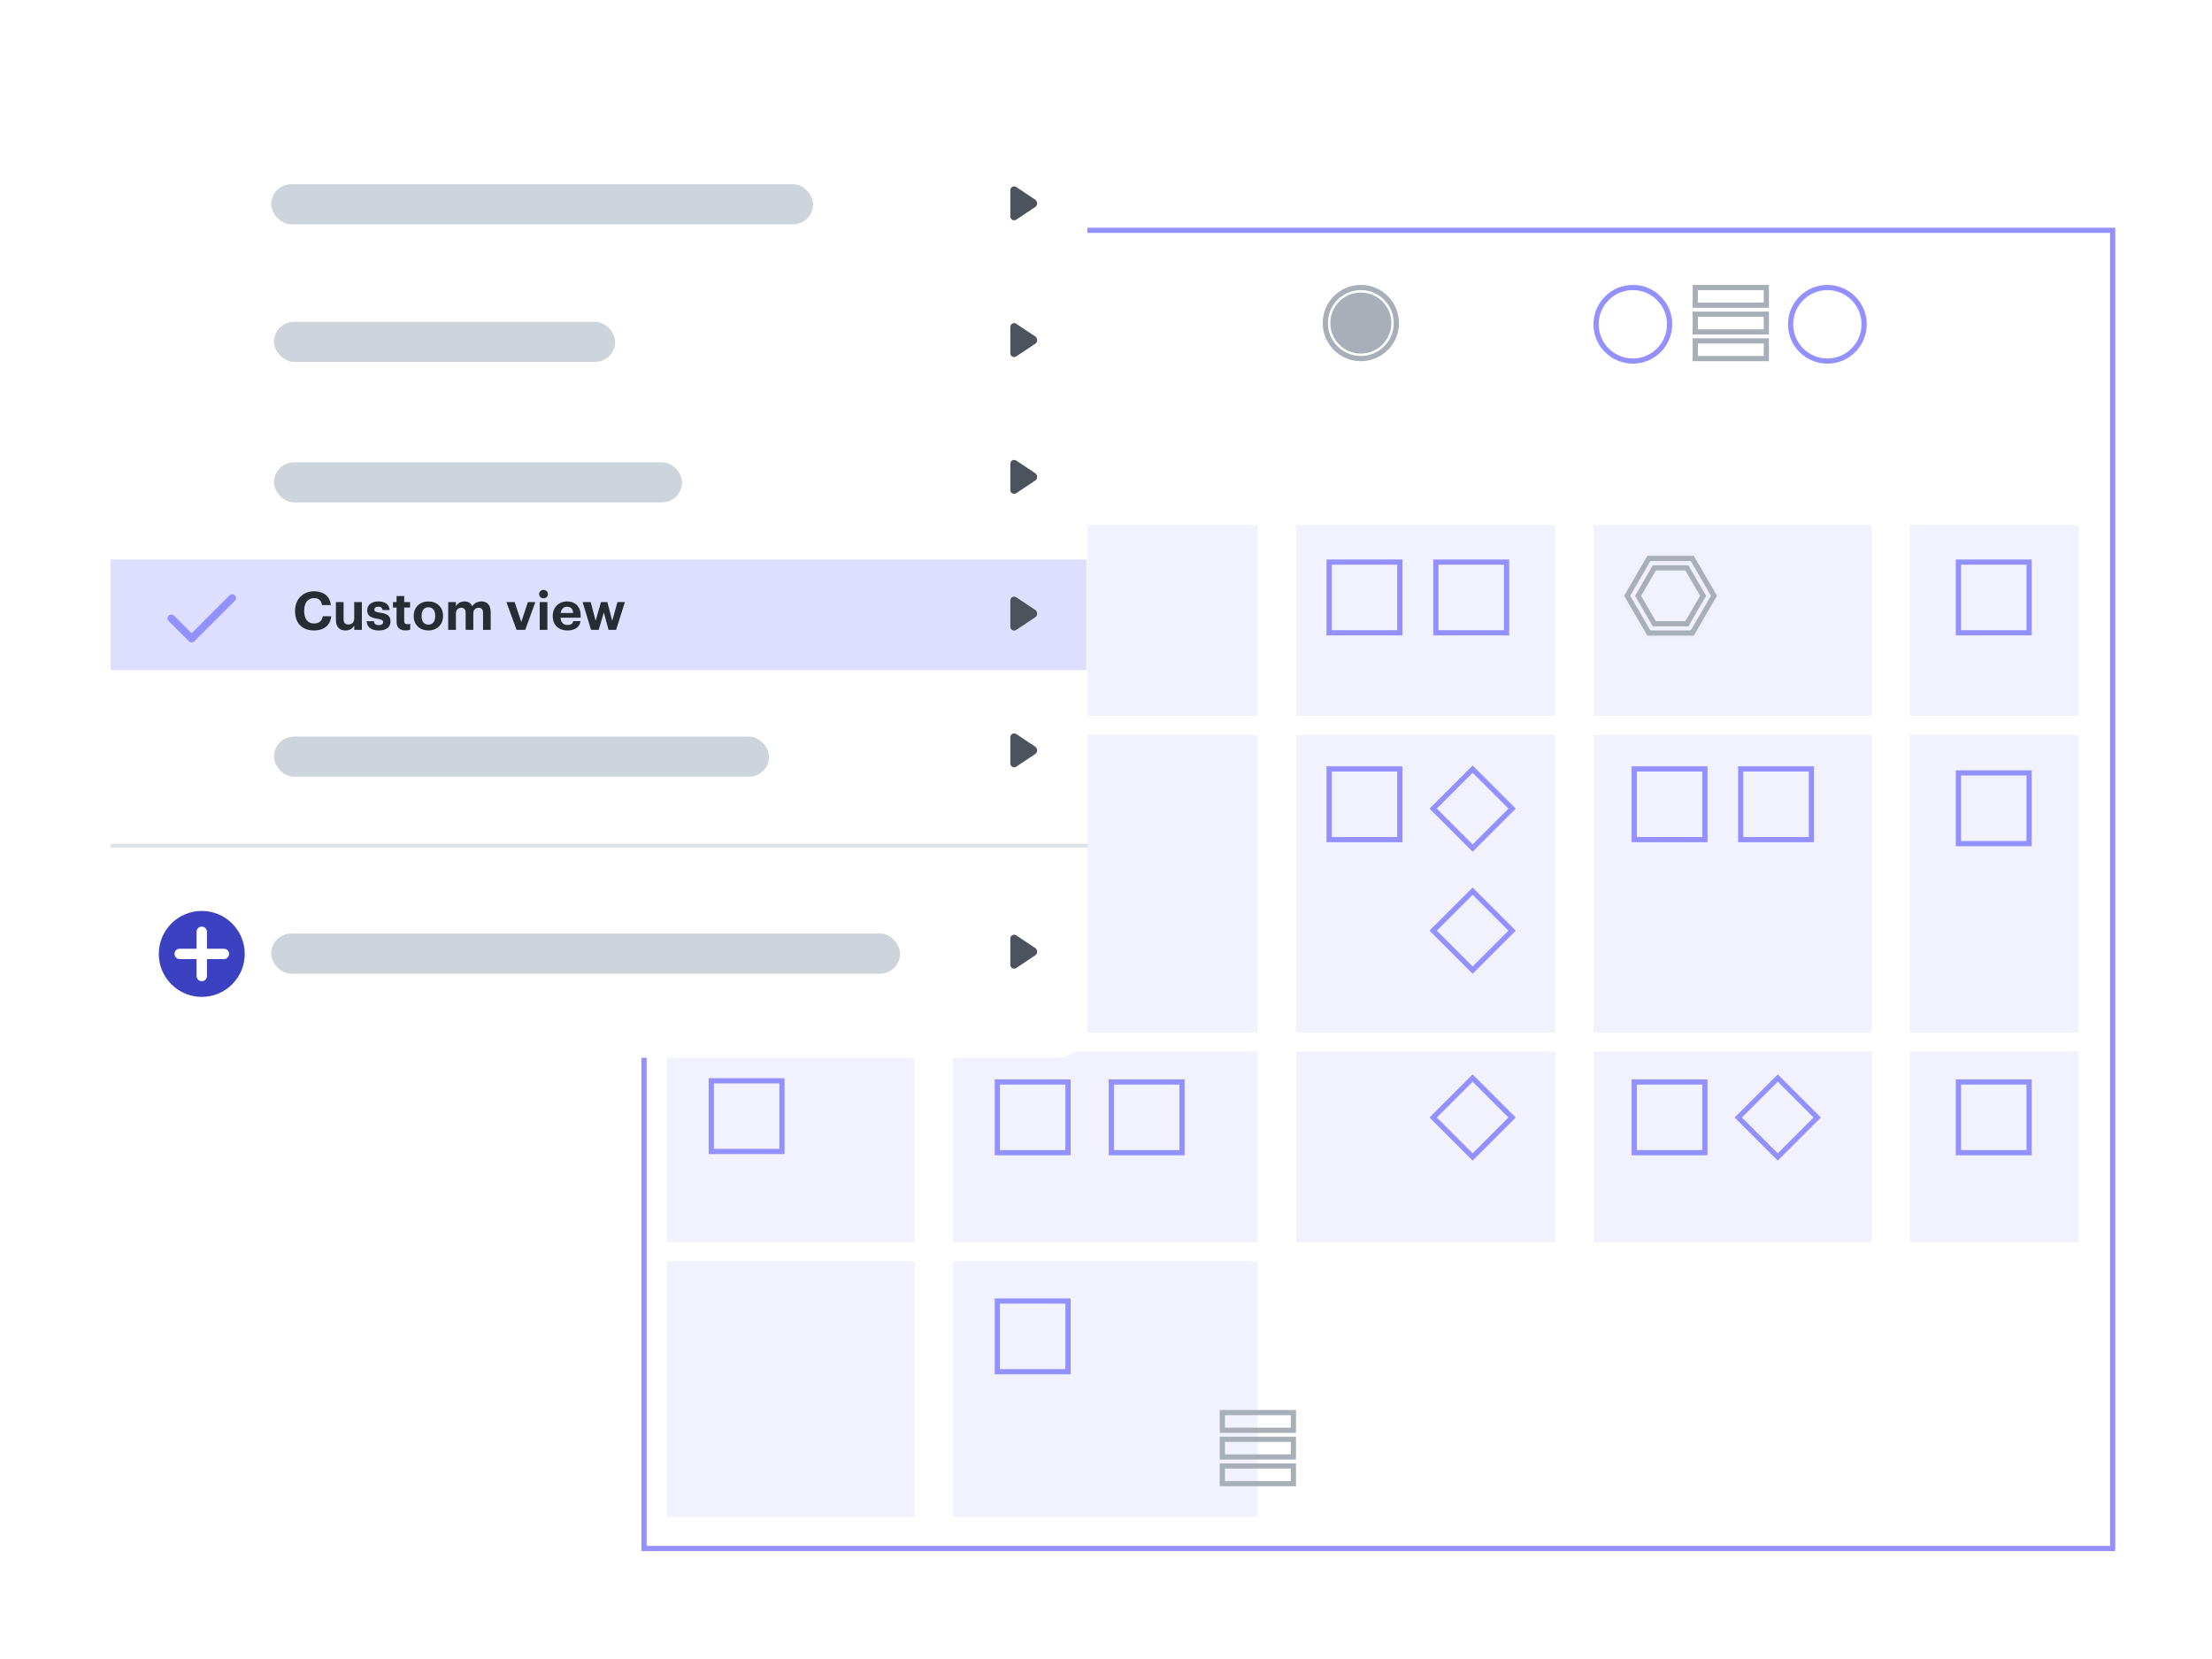 <svg width="340" height="255" viewBox="0 0 340 255" fill="none" xmlns="http://www.w3.org/2000/svg">
<rect width="340" height="255" fill="white"/>
<rect x="98.99" y="35.4" width="225.742" height="202.614" stroke="#9391FF" stroke-width="0.8"/>
<circle cx="157.774" cy="49.845" r="5.652" stroke="#9391FF" stroke-width="0.8"/>
<circle cx="250.981" cy="49.845" r="5.652" stroke="#9391FF" stroke-width="0.8"/>
<circle cx="280.88" cy="49.845" r="5.652" stroke="#9391FF" stroke-width="0.8"/>
<circle cx="157.774" cy="70.362" r="5.652" stroke="#9391FF" stroke-width="0.8"/>
<mask id="path-6-inside-1_2563_50994" fill="white">
<rect x="56.172" y="128.413" width="9.611" height="9.684" rx="0.235"/>
</mask>
<rect x="56.172" y="128.413" width="9.611" height="9.684" rx="0.235" stroke="#9391FF" stroke-width="1.6" mask="url(#path-6-inside-1_2563_50994)"/>
<mask id="path-7-inside-2_2563_50994" fill="white">
<rect x="58.315" y="126.344" width="9.611" height="9.684" rx="0.235"/>
</mask>
<rect x="58.315" y="126.344" width="9.611" height="9.684" rx="0.235" stroke="#9391FF" stroke-width="1.6" mask="url(#path-7-inside-2_2563_50994)"/>
<mask id="path-8-inside-3_2563_50994" fill="white">
<rect x="56.172" y="146.655" width="9.611" height="9.684" rx="0.235"/>
</mask>
<rect x="56.172" y="146.655" width="9.611" height="9.684" rx="0.235" stroke="#9391FF" stroke-width="1.6" mask="url(#path-8-inside-3_2563_50994)"/>
<mask id="path-9-inside-4_2563_50994" fill="white">
<rect x="58.315" y="144.586" width="9.611" height="9.684" rx="0.235"/>
</mask>
<rect x="58.315" y="144.586" width="9.611" height="9.684" rx="0.235" stroke="#9391FF" stroke-width="1.6" mask="url(#path-9-inside-4_2563_50994)"/>
<mask id="path-10-inside-5_2563_50994" fill="white">
<rect x="56.172" y="164.547" width="9.611" height="9.684" rx="0.235"/>
</mask>
<rect x="56.172" y="164.547" width="9.611" height="9.684" rx="0.235" stroke="#9391FF" stroke-width="1.6" mask="url(#path-10-inside-5_2563_50994)"/>
<mask id="path-11-inside-6_2563_50994" fill="white">
<rect x="58.315" y="162.478" width="9.611" height="9.684" rx="0.235"/>
</mask>
<rect x="58.315" y="162.478" width="9.611" height="9.684" rx="0.235" stroke="#9391FF" stroke-width="1.6" mask="url(#path-11-inside-6_2563_50994)"/>
<rect x="81.25" y="90.672" width="10.104" height="10.104" rx="0.268" fill="#A9AFB8"/>
<mask id="path-13-inside-7_2563_50994" fill="white">
<rect x="79.621" y="88.981" width="13.419" height="13.419" rx="0.356"/>
</mask>
<rect x="79.621" y="88.981" width="13.419" height="13.419" rx="0.356" stroke="#A9AFB8" stroke-width="1.6" mask="url(#path-13-inside-7_2563_50994)"/>
<rect x="57.215" y="90.672" width="10.104" height="10.104" rx="0.268" fill="#A9AFB8"/>
<mask id="path-15-inside-8_2563_50994" fill="white">
<rect x="55.586" y="88.981" width="13.419" height="13.419" rx="0.356"/>
</mask>
<rect x="55.586" y="88.981" width="13.419" height="13.419" rx="0.356" stroke="#A9AFB8" stroke-width="1.6" mask="url(#path-15-inside-8_2563_50994)"/>
<rect x="81.25" y="109.528" width="10.104" height="10.104" rx="0.268" fill="#A9AFB8"/>
<mask id="path-17-inside-9_2563_50994" fill="white">
<rect x="79.621" y="107.837" width="13.419" height="13.419" rx="0.356"/>
</mask>
<rect x="79.621" y="107.837" width="13.419" height="13.419" rx="0.356" stroke="#A9AFB8" stroke-width="1.6" mask="url(#path-17-inside-9_2563_50994)"/>
<rect x="81.25" y="72.692" width="10.104" height="10.104" rx="0.268" fill="#A9AFB8"/>
<mask id="path-19-inside-10_2563_50994" fill="white">
<rect x="79.621" y="71.001" width="13.419" height="13.419" rx="0.356"/>
</mask>
<rect x="79.621" y="71.001" width="13.419" height="13.419" rx="0.356" stroke="#A9AFB8" stroke-width="1.6" mask="url(#path-19-inside-10_2563_50994)"/>
<rect x="104.111" y="45.484" width="10.104" height="10.104" rx="0.268" fill="#A9AFB8"/>
<mask id="path-21-inside-11_2563_50994" fill="white">
<rect x="102.484" y="43.793" width="13.419" height="13.419" rx="0.356"/>
</mask>
<rect x="102.484" y="43.793" width="13.419" height="13.419" rx="0.356" stroke="#A9AFB8" stroke-width="1.6" mask="url(#path-21-inside-11_2563_50994)"/>
<rect x="122.285" y="45.484" width="10.104" height="10.104" rx="0.268" fill="#A9AFB8"/>
<mask id="path-23-inside-12_2563_50994" fill="white">
<rect x="120.656" y="43.793" width="13.419" height="13.419" rx="0.356"/>
</mask>
<rect x="120.656" y="43.793" width="13.419" height="13.419" rx="0.356" stroke="#A9AFB8" stroke-width="1.6" mask="url(#path-23-inside-12_2563_50994)"/>
<rect x="102.484" y="112.966" width="38.103" height="45.724" fill="#F2F2FF"/>
<rect x="102.484" y="193.862" width="38.103" height="39.276" fill="#F2F2FF"/>
<rect x="102.484" y="80.724" width="38.103" height="29.31" fill="#F2F2FF"/>
<rect x="102.484" y="161.621" width="38.103" height="29.31" fill="#F2F2FF"/>
<rect x="199.207" y="112.966" width="39.862" height="45.724" fill="#F2F2FF"/>
<rect x="199.207" y="80.724" width="39.862" height="29.31" fill="#F2F2FF"/>
<rect x="146.455" y="112.966" width="46.835" height="45.724" fill="#F2F2FF"/>
<rect x="146.449" y="193.862" width="46.835" height="39.276" fill="#F2F2FF"/>
<rect x="146.455" y="80.724" width="46.835" height="29.31" fill="#F2F2FF"/>
<rect x="244.93" y="112.966" width="42.793" height="45.724" fill="#F2F2FF"/>
<rect x="146.449" y="161.621" width="46.835" height="29.31" fill="#F2F2FF"/>
<rect x="244.93" y="161.621" width="42.793" height="29.31" fill="#F2F2FF"/>
<rect x="199.207" y="161.621" width="39.862" height="29.31" fill="#F2F2FF"/>
<rect x="244.93" y="80.724" width="42.793" height="29.31" fill="#F2F2FF"/>
<rect x="293.586" y="161.621" width="25.873" height="29.31" fill="#F2F2FF"/>
<rect x="293.586" y="80.724" width="25.873" height="29.31" fill="#F2F2FF"/>
<rect x="293.586" y="112.966" width="25.873" height="45.724" fill="#F2F2FF"/>
<rect x="220.288" y="171.77" width="8.579" height="8.579" transform="rotate(-45 220.288 171.77)" stroke="#9391FF" stroke-width="0.8"/>
<rect x="267.187" y="171.77" width="8.579" height="8.579" transform="rotate(-45 267.187 171.77)" stroke="#9391FF" stroke-width="0.8"/>
<rect x="220.288" y="124.287" width="8.579" height="8.579" transform="rotate(-45 220.288 124.287)" stroke="#9391FF" stroke-width="0.8"/>
<rect x="220.288" y="143.046" width="8.579" height="8.579" transform="rotate(-45 220.288 143.046)" stroke="#9391FF" stroke-width="0.8"/>
<rect x="251.193" y="166.308" width="10.865" height="10.865" stroke="#9391FF" stroke-width="0.8"/>
<rect x="109.33" y="166.124" width="10.865" height="10.865" stroke="#9391FF" stroke-width="0.8"/>
<rect x="153.296" y="199.976" width="10.865" height="10.865" stroke="#9391FF" stroke-width="0.8"/>
<rect x="251.193" y="118.19" width="10.865" height="10.865" stroke="#9391FF" stroke-width="0.8"/>
<rect x="204.296" y="118.19" width="10.865" height="10.865" stroke="#9391FF" stroke-width="0.8"/>
<rect x="267.56" y="118.19" width="10.865" height="10.865" stroke="#9391FF" stroke-width="0.8"/>
<rect x="153.296" y="166.308" width="10.865" height="10.865" stroke="#9391FF" stroke-width="0.8"/>
<rect x="301.021" y="86.4" width="10.865" height="10.865" stroke="#9391FF" stroke-width="0.8"/>
<rect x="301.021" y="166.308" width="10.865" height="10.865" stroke="#9391FF" stroke-width="0.8"/>
<rect x="204.296" y="86.4" width="10.865" height="10.865" stroke="#9391FF" stroke-width="0.8"/>
<rect x="153.296" y="86.4" width="10.865" height="10.865" stroke="#9391FF" stroke-width="0.8"/>
<rect x="109.33" y="86.4" width="10.865" height="10.865" stroke="#9391FF" stroke-width="0.8"/>
<mask id="path-57-inside-13_2563_50994" fill="white">
<rect x="203.896" y="165.908" width="11.404" height="11.491" rx="0.279"/>
</mask>
<rect x="203.896" y="165.908" width="11.404" height="11.491" rx="0.279" stroke="#9391FF" stroke-width="1.6" mask="url(#path-57-inside-13_2563_50994)"/>
<rect x="220.709" y="86.4" width="10.865" height="10.865" stroke="#9391FF" stroke-width="0.8"/>
<rect x="170.822" y="166.308" width="10.865" height="10.865" stroke="#9391FF" stroke-width="0.8"/>
<rect x="301.021" y="118.804" width="10.865" height="10.865" stroke="#9391FF" stroke-width="0.8"/>
<rect x="103.07" y="64.31" width="3.574" height="3.586" fill="#A9AFB8"/>
<rect x="103.07" y="68.94" width="3.574" height="3.586" fill="#A9AFB8"/>
<rect x="103.07" y="73.617" width="3.574" height="3.586" fill="#A9AFB8"/>
<rect x="107.729" y="64.31" width="3.574" height="3.586" fill="#A9AFB8"/>
<rect x="107.729" y="68.94" width="3.574" height="3.586" fill="#A9AFB8"/>
<rect x="107.729" y="73.617" width="3.574" height="3.586" fill="#A9AFB8"/>
<rect x="112.389" y="64.31" width="3.574" height="3.586" fill="#A9AFB8"/>
<rect x="112.389" y="68.94" width="3.574" height="3.586" fill="#A9AFB8"/>
<rect x="112.389" y="73.617" width="3.574" height="3.586" fill="#A9AFB8"/>
<path d="M64.659 109.274H59.662L57.166 113.567L59.662 117.861H64.659L67.155 113.567L64.659 109.274Z" stroke="#A9AFB8" stroke-width="0.8"/>
<mask id="path-71-inside-14_2563_50994" fill="white">
<path d="M64.738 118.246C64.826 118.246 64.907 118.199 64.951 118.123L67.528 113.691C67.572 113.615 67.572 113.52 67.528 113.443L64.951 109.011C64.907 108.935 64.826 108.888 64.738 108.888H59.583C59.495 108.888 59.414 108.935 59.37 109.011L56.794 113.443C56.749 113.52 56.749 113.615 56.794 113.691L59.37 118.123C59.414 118.199 59.495 118.246 59.583 118.246H64.738ZM64.969 118.153C64.925 118.229 64.844 118.276 64.756 118.276H59.565C59.477 118.276 59.396 118.229 59.352 118.153L56.758 113.691C56.713 113.615 56.713 113.52 56.758 113.443L59.352 108.982C59.396 108.906 59.477 108.859 59.565 108.859H64.756C64.844 108.859 64.925 108.906 64.969 108.982L67.563 113.443C67.608 113.52 67.608 113.615 67.563 113.691L64.969 118.153Z"/>
</mask>
<path d="M67.563 113.691L66.872 113.289L67.563 113.691ZM64.969 108.982L65.661 108.58L64.969 108.982ZM59.352 108.982L60.043 109.384L59.352 108.982ZM56.758 113.691L57.449 113.289L56.758 113.691ZM56.758 113.443L57.449 113.845L56.758 113.443ZM59.37 118.123L60.061 117.721L59.37 118.123ZM59.37 109.011L58.678 108.609L59.37 109.011ZM64.951 109.011L65.643 108.609L64.951 109.011ZM67.528 113.443L66.836 113.845L67.528 113.443ZM64.951 118.123L65.643 118.525L64.951 118.123ZM64.26 117.721L66.836 113.289L68.219 114.093L65.643 118.525L64.26 117.721ZM66.836 113.845L64.26 109.413L65.643 108.609L68.219 113.041L66.836 113.845ZM64.738 109.688H59.583V108.088H64.738V109.688ZM60.061 109.413L57.485 113.845L56.102 113.041L58.678 108.609L60.061 109.413ZM57.485 113.289L60.061 117.721L58.678 118.525L56.102 114.093L57.485 113.289ZM59.583 117.446H64.738V119.046H59.583V117.446ZM64.756 119.076H59.565V117.476H64.756V119.076ZM58.66 118.555L56.066 114.094L57.449 113.289L60.043 117.751L58.66 118.555ZM56.066 113.041L58.66 108.58L60.043 109.384L57.449 113.845L56.066 113.041ZM59.565 108.059H64.756V109.659H59.565V108.059ZM65.661 108.58L68.255 113.041L66.872 113.845L64.278 109.384L65.661 108.58ZM68.255 114.094L65.661 118.555L64.278 117.751L66.872 113.289L68.255 114.094ZM68.255 113.041C68.444 113.366 68.444 113.768 68.255 114.094L66.872 113.289C66.772 113.461 66.772 113.673 66.872 113.845L68.255 113.041ZM64.756 108.059C65.129 108.059 65.474 108.257 65.661 108.58L64.278 109.384C64.377 109.554 64.559 109.659 64.756 109.659V108.059ZM58.66 108.58C58.847 108.257 59.192 108.059 59.565 108.059V109.659C59.762 109.659 59.944 109.554 60.043 109.384L58.66 108.58ZM56.066 114.094C55.877 113.768 55.877 113.366 56.066 113.041L57.449 113.845C57.549 113.673 57.549 113.461 57.449 113.289L56.066 114.094ZM59.565 119.076C59.192 119.076 58.847 118.877 58.66 118.555L60.043 117.751C59.944 117.581 59.762 117.476 59.565 117.476V119.076ZM64.756 117.476C64.559 117.476 64.377 117.581 64.278 117.751L65.661 118.555C65.474 118.877 65.129 119.076 64.756 119.076V117.476ZM60.061 117.721C59.962 117.551 59.78 117.446 59.583 117.446V119.046C59.21 119.046 58.865 118.848 58.678 118.525L60.061 117.721ZM57.485 113.845C57.585 113.673 57.585 113.461 57.485 113.289L56.102 114.093C55.913 113.768 55.913 113.366 56.102 113.041L57.485 113.845ZM59.583 109.688C59.78 109.688 59.962 109.584 60.061 109.413L58.678 108.609C58.865 108.287 59.21 108.088 59.583 108.088V109.688ZM64.26 109.413C64.359 109.584 64.541 109.688 64.738 109.688V108.088C65.111 108.088 65.456 108.287 65.643 108.609L64.26 109.413ZM66.836 113.289C66.736 113.461 66.736 113.673 66.836 113.845L68.219 113.041C68.408 113.366 68.408 113.768 68.219 114.093L66.836 113.289ZM65.643 118.525C65.456 118.848 65.111 119.046 64.738 119.046V117.446C64.541 117.446 64.359 117.551 64.26 117.721L65.643 118.525Z" fill="#A9AFB8" mask="url(#path-71-inside-14_2563_50994)"/>
<path d="M65.494 107.819H58.821L55.486 113.555L58.821 119.29H65.494L68.828 113.555L65.494 107.819Z" stroke="#A9AFB8" stroke-width="0.8"/>
<mask id="path-74-inside-15_2563_50994" fill="white">
<path d="M65.527 119.671C65.642 119.671 65.748 119.61 65.806 119.511L69.173 113.717C69.232 113.617 69.232 113.493 69.173 113.393L65.806 107.599C65.748 107.5 65.642 107.439 65.527 107.439H58.788C58.673 107.439 58.566 107.5 58.509 107.599L55.141 113.393C55.083 113.493 55.083 113.617 55.141 113.717L58.509 119.511C58.566 119.61 58.673 119.671 58.788 119.671H65.527ZM65.829 119.55C65.771 119.649 65.665 119.71 65.55 119.71H58.764C58.649 119.71 58.543 119.649 58.485 119.55L55.094 113.717C55.036 113.617 55.036 113.493 55.094 113.393L58.485 107.56C58.543 107.461 58.649 107.4 58.764 107.4H65.55C65.665 107.4 65.771 107.461 65.829 107.56L69.22 113.393C69.278 113.493 69.278 113.617 69.22 113.717L65.829 119.55Z"/>
</mask>
<path d="M69.22 113.393L68.528 113.795L69.22 113.393ZM69.22 113.717L68.528 113.315L69.22 113.717ZM65.829 107.56L65.138 107.963L65.829 107.56ZM58.485 107.56L57.794 107.158L58.485 107.56ZM55.094 113.717L54.403 114.119L55.094 113.717ZM55.094 113.393L54.403 112.991L55.094 113.393ZM58.485 119.55L57.794 119.952L58.485 119.55ZM65.829 119.55L65.138 119.148L65.829 119.55ZM58.509 119.511L57.817 119.913L58.509 119.511ZM58.509 107.599L59.2 108.001L58.509 107.599ZM65.806 107.599L65.114 108.001L65.806 107.599ZM69.173 113.717L68.482 113.315L69.173 113.717ZM69.173 113.393L68.482 113.795L69.173 113.393ZM65.806 119.511L65.114 119.109L65.806 119.511ZM65.114 119.109L68.482 113.315L69.865 114.119L66.497 119.913L65.114 119.109ZM68.482 113.795L65.114 108.001L66.497 107.197L69.865 112.991L68.482 113.795ZM65.527 108.239H58.788V106.639H65.527V108.239ZM59.2 108.001L55.833 113.795L54.449 112.991L57.817 107.197L59.2 108.001ZM55.833 113.315L59.2 119.109L57.817 119.913L54.449 114.119L55.833 113.315ZM58.788 118.871H65.527V120.471H58.788V118.871ZM65.55 120.51H58.764V118.91H65.55V120.51ZM57.794 119.952L54.403 114.119L55.786 113.315L59.177 119.148L57.794 119.952ZM54.403 112.991L57.794 107.158L59.177 107.963L55.786 113.795L54.403 112.991ZM58.764 106.6H65.55V108.2H58.764V106.6ZM66.521 107.158L69.912 112.991L68.528 113.795L65.138 107.963L66.521 107.158ZM69.912 114.119L66.521 119.952L65.138 119.148L68.528 113.315L69.912 114.119ZM69.912 112.991C70.115 113.34 70.115 113.77 69.912 114.119L68.528 113.315C68.442 113.463 68.442 113.647 68.528 113.795L69.912 112.991ZM65.55 106.6C65.95 106.6 66.32 106.813 66.521 107.158L65.138 107.963C65.223 108.109 65.38 108.2 65.55 108.2V106.6ZM57.794 107.158C57.995 106.813 58.364 106.6 58.764 106.6V108.2C58.934 108.2 59.091 108.109 59.177 107.963L57.794 107.158ZM54.403 114.119C54.2 113.77 54.2 113.34 54.403 112.991L55.786 113.795C55.872 113.647 55.872 113.463 55.786 113.315L54.403 114.119ZM58.764 120.51C58.364 120.51 57.995 120.297 57.794 119.952L59.177 119.148C59.091 119.001 58.934 118.91 58.764 118.91V120.51ZM65.55 118.91C65.38 118.91 65.223 119.001 65.138 119.148L66.521 119.952C66.32 120.297 65.95 120.51 65.55 120.51V118.91ZM59.2 119.109C59.115 118.962 58.958 118.871 58.788 118.871V120.471C58.388 120.471 58.018 120.259 57.817 119.913L59.2 119.109ZM55.833 113.795C55.919 113.647 55.919 113.463 55.833 113.315L54.449 114.119C54.247 113.77 54.247 113.34 54.449 112.991L55.833 113.795ZM58.788 108.239C58.958 108.239 59.115 108.148 59.2 108.001L57.817 107.197C58.018 106.851 58.388 106.639 58.788 106.639V108.239ZM65.114 108.001C65.2 108.148 65.357 108.239 65.527 108.239V106.639C65.927 106.639 66.296 106.851 66.497 107.197L65.114 108.001ZM68.482 113.315C68.395 113.463 68.395 113.647 68.482 113.795L69.865 112.991C70.068 113.34 70.068 113.77 69.865 114.119L68.482 113.315ZM66.497 119.913C66.296 120.259 65.927 120.471 65.527 120.471V118.871C65.357 118.871 65.2 118.962 65.114 119.109L66.497 119.913Z" fill="#A9AFB8" mask="url(#path-74-inside-15_2563_50994)"/>
<path d="M259.282 87.287H254.285L251.789 91.581L254.285 95.875H259.282L261.778 91.581L259.282 87.287Z" stroke="#A9AFB8" stroke-width="0.8"/>
<mask id="path-77-inside-16_2563_50994" fill="white">
<path d="M259.359 96.26C259.447 96.26 259.528 96.213 259.573 96.137L262.149 91.705C262.193 91.628 262.193 91.534 262.149 91.457L259.573 87.025C259.528 86.949 259.447 86.902 259.359 86.902H254.204C254.116 86.902 254.035 86.949 253.991 87.025L251.415 91.457C251.37 91.534 251.37 91.628 251.415 91.705L253.991 96.137C254.035 96.213 254.116 96.26 254.204 96.26H259.359ZM259.591 96.167C259.546 96.243 259.465 96.29 259.377 96.29H254.186C254.098 96.29 254.017 96.243 253.973 96.167L251.379 91.705C251.334 91.629 251.334 91.534 251.379 91.457L253.973 86.995C254.017 86.919 254.098 86.873 254.186 86.873H259.377C259.465 86.873 259.546 86.919 259.591 86.995L262.184 91.457C262.229 91.534 262.229 91.629 262.184 91.705L259.591 96.167Z"/>
</mask>
<path d="M262.184 91.705L261.493 91.303L262.184 91.705ZM259.591 86.995L260.282 86.593L259.591 86.995ZM253.973 86.995L254.664 87.397L253.973 86.995ZM251.379 91.705L252.07 91.303L251.379 91.705ZM251.379 91.457L252.07 91.859L251.379 91.457ZM253.991 96.137L254.682 95.735L253.991 96.137ZM253.991 87.025L253.299 86.623L253.991 87.025ZM259.573 87.025L260.264 86.623L259.573 87.025ZM262.149 91.457L261.457 91.859L262.149 91.457ZM259.573 96.137L260.264 96.539L259.573 96.137ZM258.881 95.735L261.457 91.303L262.84 92.107L260.264 96.539L258.881 95.735ZM261.457 91.859L258.881 87.427L260.264 86.623L262.84 91.055L261.457 91.859ZM259.359 87.702H254.204V86.102H259.359V87.702ZM254.682 87.427L252.106 91.859L250.723 91.055L253.299 86.623L254.682 87.427ZM252.106 91.303L254.682 95.735L253.299 96.539L250.723 92.107L252.106 91.303ZM254.204 95.46H259.359V97.06H254.204V95.46ZM259.377 97.09H254.186V95.49H259.377V97.09ZM253.281 96.569L250.687 92.107L252.07 91.303L254.664 95.765L253.281 96.569ZM250.687 91.055L253.281 86.593L254.664 87.397L252.07 91.859L250.687 91.055ZM254.186 86.073H259.377V87.673H254.186V86.073ZM260.282 86.593L262.876 91.055L261.493 91.859L258.899 87.397L260.282 86.593ZM262.876 92.107L260.282 96.569L258.899 95.765L261.493 91.303L262.876 92.107ZM262.876 91.055C263.065 91.38 263.065 91.782 262.876 92.107L261.493 91.303C261.393 91.475 261.393 91.687 261.493 91.859L262.876 91.055ZM259.377 86.073C259.75 86.073 260.095 86.271 260.282 86.593L258.899 87.397C258.998 87.568 259.18 87.673 259.377 87.673V86.073ZM253.281 86.593C253.469 86.271 253.813 86.073 254.186 86.073V87.673C254.383 87.673 254.565 87.568 254.664 87.397L253.281 86.593ZM250.687 92.107C250.498 91.782 250.498 91.38 250.687 91.055L252.07 91.859C252.17 91.687 252.17 91.475 252.07 91.303L250.687 92.107ZM254.186 97.09C253.813 97.09 253.469 96.891 253.281 96.569L254.664 95.765C254.565 95.594 254.383 95.49 254.186 95.49V97.09ZM259.377 95.49C259.18 95.49 258.998 95.594 258.899 95.765L260.282 96.569C260.095 96.891 259.75 97.09 259.377 97.09V95.49ZM254.682 95.735C254.583 95.565 254.401 95.46 254.204 95.46V97.06C253.831 97.06 253.486 96.862 253.299 96.539L254.682 95.735ZM252.106 91.859C252.206 91.687 252.206 91.475 252.106 91.303L250.723 92.107C250.534 91.782 250.534 91.38 250.723 91.055L252.106 91.859ZM254.204 87.702C254.401 87.702 254.583 87.597 254.682 87.427L253.299 86.623C253.486 86.301 253.831 86.102 254.204 86.102V87.702ZM258.881 87.427C258.98 87.597 259.162 87.702 259.359 87.702V86.102C259.732 86.102 260.077 86.301 260.264 86.623L258.881 87.427ZM261.457 91.303C261.357 91.475 261.357 91.687 261.457 91.859L262.84 91.055C263.029 91.38 263.029 91.782 262.84 92.107L261.457 91.303ZM260.264 96.539C260.077 96.862 259.732 97.06 259.359 97.06V95.46C259.162 95.46 258.98 95.565 258.881 95.735L260.264 96.539Z" fill="#A9AFB8" mask="url(#path-77-inside-16_2563_50994)"/>
<path d="M260.115 85.833H253.442L250.107 91.569L253.442 97.304H260.115L263.449 91.569L260.115 85.833Z" stroke="#A9AFB8" stroke-width="0.8"/>
<mask id="path-80-inside-17_2563_50994" fill="white">
<path d="M260.148 97.685C260.263 97.685 260.369 97.624 260.427 97.525L263.794 91.731C263.853 91.631 263.853 91.507 263.794 91.407L260.427 85.613C260.369 85.514 260.263 85.453 260.148 85.453H253.409C253.294 85.453 253.188 85.514 253.13 85.613L249.762 91.407C249.704 91.507 249.704 91.631 249.762 91.731L253.13 97.525C253.188 97.624 253.294 97.685 253.409 97.685H260.148ZM260.45 97.564C260.392 97.663 260.286 97.724 260.171 97.724H253.385C253.27 97.724 253.164 97.663 253.106 97.564L249.715 91.731C249.657 91.631 249.657 91.507 249.715 91.407L253.106 85.574C253.164 85.475 253.27 85.414 253.385 85.414H260.171C260.286 85.414 260.392 85.475 260.45 85.574L263.841 91.407C263.899 91.507 263.899 91.631 263.841 91.731L260.45 97.564Z"/>
</mask>
<path d="M263.841 91.407L263.149 91.809L263.841 91.407ZM263.841 91.731L263.149 91.329L263.841 91.731ZM260.45 85.574L259.759 85.977L260.45 85.574ZM253.106 85.574L252.415 85.172L253.106 85.574ZM249.715 91.731L249.024 92.133L249.715 91.731ZM249.715 91.407L249.024 91.005L249.715 91.407ZM253.106 97.564L252.415 97.966L253.106 97.564ZM260.45 97.564L259.759 97.161L260.45 97.564ZM253.13 97.525L252.438 97.927L253.13 97.525ZM253.13 85.613L253.821 86.015L253.13 85.613ZM260.427 85.613L259.735 86.015L260.427 85.613ZM263.794 91.731L263.103 91.329L263.794 91.731ZM263.794 91.407L263.103 91.809L263.794 91.407ZM260.427 97.525L259.735 97.123L260.427 97.525ZM259.735 97.123L263.103 91.329L264.486 92.133L261.118 97.927L259.735 97.123ZM263.103 91.809L259.735 86.015L261.118 85.211L264.486 91.005L263.103 91.809ZM260.148 86.252H253.409V84.653H260.148V86.252ZM253.821 86.015L250.454 91.809L249.071 91.005L252.438 85.211L253.821 86.015ZM250.454 91.329L253.821 97.123L252.438 97.927L249.071 92.133L250.454 91.329ZM253.409 96.885H260.148V98.485H253.409V96.885ZM260.171 98.524H253.385V96.924H260.171V98.524ZM252.415 97.966L249.024 92.133L250.407 91.329L253.798 97.161L252.415 97.966ZM249.024 91.005L252.415 85.172L253.798 85.977L250.407 91.809L249.024 91.005ZM253.385 84.614H260.171V86.214H253.385V84.614ZM261.142 85.172L264.533 91.005L263.149 91.809L259.759 85.977L261.142 85.172ZM264.533 92.133L261.142 97.966L259.759 97.161L263.149 91.329L264.533 92.133ZM264.533 91.005C264.736 91.353 264.736 91.784 264.533 92.133L263.149 91.329C263.063 91.477 263.063 91.66 263.149 91.809L264.533 91.005ZM260.171 84.614C260.571 84.614 260.941 84.826 261.142 85.172L259.759 85.977C259.844 86.123 260.001 86.214 260.171 86.214V84.614ZM252.415 85.172C252.616 84.826 252.985 84.614 253.385 84.614V86.214C253.555 86.214 253.713 86.123 253.798 85.977L252.415 85.172ZM249.024 92.133C248.821 91.784 248.821 91.353 249.024 91.005L250.407 91.809C250.493 91.66 250.493 91.477 250.407 91.329L249.024 92.133ZM253.385 98.524C252.985 98.524 252.616 98.311 252.415 97.966L253.798 97.161C253.713 97.014 253.555 96.924 253.385 96.924V98.524ZM260.171 96.924C260.001 96.924 259.844 97.014 259.759 97.161L261.142 97.966C260.941 98.311 260.571 98.524 260.171 98.524V96.924ZM253.821 97.123C253.736 96.976 253.579 96.885 253.409 96.885V98.485C253.009 98.485 252.639 98.273 252.438 97.927L253.821 97.123ZM250.454 91.809C250.54 91.66 250.54 91.477 250.454 91.329L249.071 92.133C248.868 91.784 248.868 91.353 249.071 91.005L250.454 91.809ZM253.409 86.252C253.579 86.252 253.736 86.162 253.821 86.015L252.438 85.211C252.639 84.865 253.009 84.653 253.409 84.653V86.252ZM259.735 86.015C259.821 86.162 259.978 86.252 260.148 86.252V84.653C260.548 84.653 260.917 84.865 261.118 85.211L259.735 86.015ZM263.103 91.329C263.017 91.477 263.017 91.66 263.103 91.809L264.486 91.005C264.689 91.353 264.689 91.784 264.486 92.133L263.103 91.329ZM261.118 97.927C260.917 98.273 260.548 98.485 260.148 98.485V96.885C259.978 96.885 259.821 96.976 259.735 97.123L261.118 97.927Z" fill="#A9AFB8" mask="url(#path-80-inside-17_2563_50994)"/>
<path d="M88.692 36.874H83.695L81.199 41.167L83.695 45.461H88.692L91.188 41.167L88.692 36.874Z" stroke="#A9AFB8" stroke-width="0.8"/>
<mask id="path-83-inside-18_2563_50994" fill="white">
<path d="M88.771 45.846C88.859 45.846 88.941 45.8 88.985 45.724L91.561 41.292C91.605 41.215 91.605 41.12 91.561 41.043L88.985 36.611C88.941 36.535 88.859 36.489 88.771 36.489H83.616C83.528 36.489 83.447 36.535 83.403 36.611L80.827 41.043C80.782 41.12 80.782 41.215 80.827 41.292L83.403 45.724C83.447 45.8 83.528 45.846 83.616 45.846H88.771ZM89.003 45.753C88.958 45.829 88.877 45.876 88.789 45.876H83.598C83.51 45.876 83.429 45.829 83.385 45.753L80.791 41.292C80.746 41.215 80.746 41.12 80.791 41.043L83.385 36.582C83.429 36.506 83.51 36.459 83.598 36.459H88.789C88.877 36.459 88.958 36.506 89.003 36.582L91.597 41.043C91.641 41.12 91.641 41.215 91.597 41.292L89.003 45.753Z"/>
</mask>
<path d="M91.597 41.292L90.905 40.889L91.597 41.292ZM89.003 36.582L89.694 36.18L89.003 36.582ZM83.385 36.582L84.076 36.984L83.385 36.582ZM80.791 41.292L81.483 40.889L80.791 41.292ZM80.791 41.043L81.483 41.446L80.791 41.043ZM83.403 45.724L84.094 45.322L83.403 45.724ZM83.403 36.611L82.711 36.209L83.403 36.611ZM88.985 36.611L89.676 36.209L88.985 36.611ZM91.561 41.043L90.869 41.445L91.561 41.043ZM88.985 45.724L89.676 46.126L88.985 45.724ZM88.293 45.322L90.869 40.89L92.252 41.694L89.676 46.126L88.293 45.322ZM90.869 41.445L88.293 37.014L89.676 36.209L92.252 40.641L90.869 41.445ZM88.771 37.289H83.616V35.689H88.771V37.289ZM84.094 37.014L81.518 41.445L80.135 40.641L82.711 36.209L84.094 37.014ZM81.518 40.89L84.094 45.322L82.711 46.126L80.135 41.694L81.518 40.89ZM83.616 45.046H88.771V46.646H83.616V45.046ZM88.789 46.676H83.598V45.076H88.789V46.676ZM82.693 46.155L80.099 41.694L81.483 40.889L84.076 45.351L82.693 46.155ZM80.099 40.641L82.693 36.18L84.076 36.984L81.483 41.446L80.099 40.641ZM83.598 35.659H88.789V37.259H83.598V35.659ZM89.694 36.18L92.288 40.641L90.905 41.446L88.311 36.984L89.694 36.18ZM92.288 41.694L89.694 46.155L88.311 45.351L90.905 40.889L92.288 41.694ZM92.288 40.641C92.477 40.967 92.477 41.368 92.288 41.694L90.905 40.889C90.805 41.061 90.805 41.274 90.905 41.446L92.288 40.641ZM88.789 35.659C89.162 35.659 89.507 35.857 89.694 36.18L88.311 36.984C88.41 37.154 88.592 37.259 88.789 37.259V35.659ZM82.693 36.18C82.881 35.857 83.225 35.659 83.598 35.659V37.259C83.795 37.259 83.977 37.154 84.076 36.984L82.693 36.18ZM80.099 41.694C79.91 41.368 79.91 40.967 80.099 40.641L81.483 41.446C81.582 41.274 81.582 41.061 81.483 40.889L80.099 41.694ZM83.598 46.676C83.225 46.676 82.881 46.478 82.693 46.155L84.076 45.351C83.977 45.181 83.795 45.076 83.598 45.076V46.676ZM88.789 45.076C88.592 45.076 88.41 45.181 88.311 45.351L89.694 46.155C89.507 46.478 89.162 46.676 88.789 46.676V45.076ZM84.094 45.322C83.995 45.151 83.813 45.046 83.616 45.046V46.646C83.243 46.646 82.898 46.448 82.711 46.126L84.094 45.322ZM81.518 41.445C81.618 41.274 81.618 41.061 81.518 40.89L80.135 41.694C79.946 41.368 79.946 40.967 80.135 40.641L81.518 41.445ZM83.616 37.289C83.813 37.289 83.995 37.184 84.094 37.014L82.711 36.209C82.898 35.887 83.243 35.689 83.616 35.689V37.289ZM88.293 37.014C88.392 37.184 88.574 37.289 88.771 37.289V35.689C89.144 35.689 89.489 35.887 89.676 36.209L88.293 37.014ZM90.869 40.89C90.769 41.061 90.769 41.274 90.869 41.445L92.252 40.641C92.442 40.967 92.442 41.368 92.252 41.694L90.869 40.89ZM89.676 46.126C89.489 46.448 89.144 46.646 88.771 46.646V45.046C88.574 45.046 88.392 45.151 88.293 45.322L89.676 46.126Z" fill="#A9AFB8" mask="url(#path-83-inside-18_2563_50994)"/>
<path d="M89.529 35.419H82.856L79.521 41.155L82.856 46.891H89.529L92.864 41.155L89.529 35.419Z" stroke="#A9AFB8" stroke-width="0.8"/>
<mask id="path-86-inside-19_2563_50994" fill="white">
<path d="M89.562 47.272C89.677 47.272 89.783 47.21 89.841 47.111L93.208 41.317C93.267 41.217 93.267 41.093 93.208 40.993L89.841 35.199C89.783 35.1 89.677 35.039 89.562 35.039H82.823C82.708 35.039 82.602 35.1 82.544 35.199L79.176 40.993C79.118 41.093 79.118 41.217 79.176 41.317L82.544 47.111C82.602 47.21 82.708 47.272 82.823 47.272H89.562ZM89.864 47.15C89.806 47.249 89.7 47.31 89.585 47.31H82.799C82.684 47.31 82.578 47.249 82.52 47.15L79.129 41.317C79.071 41.217 79.071 41.093 79.129 40.993L82.52 35.16C82.578 35.061 82.684 35 82.799 35H89.585C89.7 35 89.806 35.061 89.864 35.16L93.255 40.993C93.314 41.093 93.314 41.217 93.255 41.317L89.864 47.15Z"/>
</mask>
<path d="M93.255 40.993L92.564 41.395L93.255 40.993ZM93.255 41.317L92.564 40.915L93.255 41.317ZM89.864 35.16L89.173 35.563L89.864 35.16ZM82.52 35.16L81.829 34.758L82.52 35.16ZM79.129 41.317L78.438 41.719L79.129 41.317ZM79.129 40.993L78.438 40.591L79.129 40.993ZM82.52 47.15L81.829 47.552L82.52 47.15ZM89.864 47.15L89.173 46.748L89.864 47.15ZM82.544 47.111L81.852 47.513L82.544 47.111ZM82.544 35.199L83.235 35.601L82.544 35.199ZM89.841 35.199L89.149 35.601L89.841 35.199ZM93.208 41.317L92.517 40.915L93.208 41.317ZM93.208 40.993L92.517 41.395L93.208 40.993ZM89.841 47.111L89.149 46.709L89.841 47.111ZM89.149 46.709L92.517 40.915L93.9 41.719L90.532 47.513L89.149 46.709ZM92.517 41.395L89.149 35.601L90.532 34.797L93.9 40.591L92.517 41.395ZM89.562 35.839H82.823V34.239H89.562V35.839ZM83.235 35.601L79.868 41.395L78.485 40.591L81.852 34.797L83.235 35.601ZM79.868 40.915L83.235 46.709L81.852 47.513L78.485 41.719L79.868 40.915ZM82.823 46.472H89.562V48.072H82.823V46.472ZM89.585 48.11H82.799V46.51H89.585V48.11ZM81.829 47.552L78.438 41.719L79.821 40.915L83.212 46.748L81.829 47.552ZM78.438 40.591L81.829 34.758L83.212 35.563L79.821 41.395L78.438 40.591ZM82.799 34.2H89.585V35.8H82.799V34.2ZM90.556 34.758L93.947 40.591L92.564 41.395L89.173 35.563L90.556 34.758ZM93.947 41.719L90.556 47.552L89.173 46.748L92.564 40.915L93.947 41.719ZM93.947 40.591C94.15 40.94 94.15 41.371 93.947 41.719L92.564 40.915C92.477 41.064 92.477 41.247 92.564 41.395L93.947 40.591ZM89.585 34.2C89.985 34.2 90.355 34.413 90.556 34.758L89.173 35.563C89.258 35.71 89.415 35.8 89.585 35.8V34.2ZM81.829 34.758C82.03 34.413 82.4 34.2 82.799 34.2V35.8C82.969 35.8 83.127 35.71 83.212 35.563L81.829 34.758ZM78.438 41.719C78.235 41.371 78.235 40.94 78.438 40.591L79.821 41.395C79.907 41.247 79.907 41.064 79.821 40.915L78.438 41.719ZM82.799 48.11C82.4 48.11 82.03 47.898 81.829 47.552L83.212 46.748C83.127 46.601 82.969 46.51 82.799 46.51V48.11ZM89.585 46.51C89.415 46.51 89.258 46.601 89.173 46.748L90.556 47.552C90.355 47.898 89.985 48.11 89.585 48.11V46.51ZM83.235 46.709C83.15 46.562 82.993 46.472 82.823 46.472V48.072C82.423 48.072 82.053 47.859 81.852 47.513L83.235 46.709ZM79.868 41.395C79.954 41.247 79.954 41.064 79.868 40.915L78.485 41.719C78.282 41.37 78.282 40.94 78.485 40.591L79.868 41.395ZM82.823 35.839C82.993 35.839 83.15 35.748 83.235 35.601L81.852 34.797C82.053 34.451 82.423 34.239 82.823 34.239V35.839ZM89.149 35.601C89.235 35.748 89.392 35.839 89.562 35.839V34.239C89.962 34.239 90.332 34.451 90.532 34.797L89.149 35.601ZM92.517 40.915C92.431 41.064 92.431 41.247 92.517 41.395L93.9 40.591C94.103 40.94 94.103 41.37 93.9 41.719L92.517 40.915ZM90.532 47.513C90.332 47.859 89.962 48.072 89.562 48.072V46.472C89.392 46.472 89.235 46.562 89.149 46.709L90.532 47.513Z" fill="#A9AFB8" mask="url(#path-86-inside-19_2563_50994)"/>
<rect x="260.572" y="52.4" width="10.924" height="2.717" stroke="#A9AFB8" stroke-width="0.8"/>
<rect x="260.572" y="48.297" width="10.924" height="2.717" stroke="#A9AFB8" stroke-width="0.8"/>
<rect x="260.574" y="44.193" width="10.924" height="2.717" stroke="#A9AFB8" stroke-width="0.8"/>
<rect x="187.882" y="225.331" width="10.924" height="2.717" stroke="#A9AFB8" stroke-width="0.8"/>
<rect x="187.882" y="221.228" width="10.924" height="2.717" stroke="#A9AFB8" stroke-width="0.8"/>
<rect x="187.882" y="217.124" width="10.924" height="2.717" stroke="#A9AFB8" stroke-width="0.8"/>
<circle cx="62.034" cy="59.621" r="5.462" stroke="#A9AFB8" stroke-width="0.8"/>
<circle cx="62.033" cy="59.621" r="4.69" fill="#A9AFB8"/>
<circle cx="209.171" cy="49.655" r="5.462" stroke="#A9AFB8" stroke-width="0.8"/>
<circle cx="209.17" cy="49.655" r="4.69" fill="#A9AFB8"/>
<circle cx="62.034" cy="40.862" r="5.462" stroke="#A9AFB8" stroke-width="0.8"/>
<circle cx="62.033" cy="40.862" r="4.69" fill="#A9AFB8"/>
<mask id="path-100-inside-20_2563_50994" fill="white">
<rect x="108.934" y="118.551" width="9.611" height="9.684" rx="0.235"/>
</mask>
<rect x="108.934" y="118.551" width="9.611" height="9.684" rx="0.235" stroke="#9391FF" stroke-width="1.6" mask="url(#path-100-inside-20_2563_50994)"/>
<mask id="path-101-inside-21_2563_50994" fill="white">
<rect x="111.076" y="116.483" width="9.611" height="9.684" rx="0.235"/>
</mask>
<rect x="111.076" y="116.483" width="9.611" height="9.684" rx="0.235" stroke="#9391FF" stroke-width="1.6" mask="url(#path-101-inside-21_2563_50994)"/>
<mask id="path-102-inside-22_2563_50994" fill="white">
<rect x="108.934" y="201.793" width="9.611" height="9.684" rx="0.235"/>
</mask>
<rect x="108.934" y="201.793" width="9.611" height="9.684" rx="0.235" stroke="#9391FF" stroke-width="1.6" mask="url(#path-102-inside-22_2563_50994)"/>
<mask id="path-103-inside-23_2563_50994" fill="white">
<rect x="111.076" y="199.724" width="9.611" height="9.684" rx="0.235"/>
</mask>
<rect x="111.076" y="199.724" width="9.611" height="9.684" rx="0.235" stroke="#9391FF" stroke-width="1.6" mask="url(#path-103-inside-23_2563_50994)"/>
<mask id="path-104-inside-24_2563_50994" fill="white">
<rect x="152.896" y="118.551" width="9.611" height="9.684" rx="0.235"/>
</mask>
<rect x="152.896" y="118.551" width="9.611" height="9.684" rx="0.235" stroke="#9391FF" stroke-width="1.6" mask="url(#path-104-inside-24_2563_50994)"/>
<mask id="path-105-inside-25_2563_50994" fill="white">
<rect x="155.039" y="116.483" width="9.611" height="9.684" rx="0.235"/>
</mask>
<rect x="155.039" y="116.483" width="9.611" height="9.684" rx="0.235" stroke="#9391FF" stroke-width="1.6" mask="url(#path-105-inside-25_2563_50994)"/>
<circle cx="114.395" cy="140.121" r="5.652" stroke="#9391FF" stroke-width="0.8"/>
<circle cx="158.948" cy="140.121" r="5.652" stroke="#9391FF" stroke-width="0.8"/>
<g filter="url(#filter0_d_2563_50994)">
<path fill-rule="evenodd" clip-rule="evenodd" d="M17 21.671C17 19.091 19.091 17 21.671 17H162.471C165.051 17 167.142 19.091 167.142 21.671V157.329C167.142 159.909 165.051 162 162.471 162H21.671C19.091 162 17 159.909 17 157.329V21.671Z" fill="white"/>
</g>
<path fill-rule="evenodd" clip-rule="evenodd" d="M17 129.689H167.142V130.273H17V129.689Z" fill="#DFE3E8"/>
<rect x="17" y="86" width="150" height="17" fill="#DEDEFF"/>
<circle cx="31.014" cy="146.622" r="6.606" transform="rotate(-45 31.014 146.622)" fill="#3C41C2"/>
<path d="M31.014 143.224V150.019M27.616 146.622H34.411" stroke="white" stroke-width="1.596" stroke-linecap="round"/>
<path d="M156.203 148.789C155.815 149.047 155.295 148.769 155.295 148.303L155.295 144.257C155.295 143.79 155.815 143.512 156.203 143.771L159.116 145.713C159.52 145.983 159.52 146.577 159.116 146.846L156.203 148.789Z" fill="#4C535D"/>
<path d="M156.203 54.783C155.815 55.042 155.295 54.764 155.295 54.298L155.295 50.252C155.295 49.785 155.815 49.507 156.203 49.766L159.116 51.708C159.52 51.977 159.52 52.572 159.116 52.841L156.203 54.783Z" fill="#4C535D"/>
<path d="M156.203 75.803C155.815 76.062 155.295 75.784 155.295 75.317L155.295 71.271C155.295 70.805 155.815 70.527 156.203 70.786L159.116 72.728C159.52 72.997 159.52 73.592 159.116 73.861L156.203 75.803Z" fill="#4C535D"/>
<path d="M156.203 96.823C155.815 97.082 155.295 96.804 155.295 96.337L155.295 92.291C155.295 91.825 155.815 91.547 156.203 91.805L159.116 93.747C159.52 94.017 159.52 94.611 159.116 94.881L156.203 96.823Z" fill="#4C535D"/>
<path d="M156.203 117.843C155.815 118.102 155.295 117.823 155.295 117.357L155.295 113.311C155.295 112.845 155.815 112.566 156.203 112.825L159.116 114.767C159.52 115.037 159.52 115.631 159.116 115.901L156.203 117.843Z" fill="#4C535D"/>
<path d="M156.203 33.764C155.815 34.022 155.295 33.744 155.295 33.278L155.295 29.232C155.295 28.765 155.815 28.487 156.203 28.746L159.116 30.688C159.52 30.958 159.52 31.552 159.116 31.822L156.203 33.764Z" fill="#4C535D"/>
<path fill-rule="evenodd" clip-rule="evenodd" d="M36.097 91.519C36.325 91.747 36.325 92.116 36.097 92.344L29.869 98.573C29.641 98.8 29.271 98.8 29.043 98.573L25.929 95.458C25.701 95.23 25.701 94.861 25.929 94.633C26.157 94.405 26.526 94.405 26.755 94.633L29.456 97.334L35.271 91.519C35.499 91.291 35.869 91.291 36.097 91.519Z" fill="#9391FF"/>
<path d="M48.289 96.907C49.728 96.907 50.766 96.163 50.913 94.717H49.613C49.507 95.469 49 95.837 48.273 95.837C47.308 95.837 46.752 95.133 46.752 93.924V93.858C46.752 92.648 47.341 91.929 48.264 91.929C49 91.929 49.392 92.305 49.49 93.008H50.847C50.709 91.57 49.662 90.883 48.256 90.883C46.597 90.883 45.354 92.093 45.354 93.866V93.932C45.354 95.73 46.376 96.907 48.289 96.907ZM53.088 96.907C53.791 96.907 54.224 96.58 54.445 96.147V96.817H55.622V92.542H54.445V95.052C54.445 95.681 54.052 95.992 53.554 95.992C53.047 95.992 52.81 95.714 52.81 95.133V92.542H51.633V95.297C51.633 96.417 52.254 96.907 53.088 96.907ZM58.224 96.907C59.352 96.907 60.022 96.425 60.022 95.501C60.022 94.586 59.433 94.316 58.363 94.161C57.741 94.071 57.537 93.965 57.537 93.695C57.537 93.433 57.758 93.253 58.142 93.253C58.551 93.253 58.747 93.417 58.812 93.768H59.899C59.793 92.787 59.082 92.444 58.134 92.444C57.259 92.444 56.442 92.885 56.442 93.776C56.442 94.61 56.883 94.937 58.019 95.109C58.632 95.199 58.886 95.322 58.886 95.616C58.886 95.91 58.673 96.082 58.215 96.082C57.7 96.082 57.512 95.861 57.463 95.477H56.36C56.401 96.4 57.071 96.907 58.224 96.907ZM62.335 96.899C62.654 96.899 62.891 96.842 63.054 96.785V95.869C62.915 95.926 62.785 95.951 62.605 95.951C62.302 95.951 62.131 95.787 62.131 95.444V93.384H63.03V92.542H62.131V91.618H60.953V92.542H60.406V93.384H60.953V95.55C60.953 96.441 61.436 96.899 62.335 96.899ZM65.85 96.008C65.179 96.008 64.803 95.518 64.803 94.7V94.635C64.803 93.817 65.196 93.343 65.85 93.343C66.512 93.343 66.896 93.834 66.896 94.651V94.708C66.896 95.518 66.512 96.008 65.85 96.008ZM65.841 96.907C67.125 96.907 68.097 96.049 68.097 94.7V94.635C68.097 93.302 67.133 92.444 65.85 92.444C64.566 92.444 63.593 93.319 63.593 94.659V94.725C63.593 96.057 64.566 96.907 65.841 96.907ZM68.892 96.817H70.077V94.291C70.077 93.711 70.445 93.417 70.903 93.417C71.32 93.417 71.573 93.662 71.573 94.21V96.817H72.75V94.291C72.75 93.711 73.118 93.417 73.576 93.417C74.001 93.417 74.246 93.662 74.246 94.21V96.817H75.423V94.079C75.423 92.943 74.81 92.444 74.017 92.444C73.478 92.444 72.922 92.673 72.579 93.188C72.374 92.681 71.949 92.444 71.385 92.444C70.748 92.444 70.29 92.796 70.077 93.196V92.542H68.892V96.817ZM79.4 96.817H80.733L82.286 92.542H81.142L80.128 95.599L79.106 92.542H77.839L79.4 96.817ZM82.959 96.817H84.136V92.542H82.959V96.817ZM83.539 91.962C83.923 91.962 84.217 91.684 84.217 91.316C84.217 90.948 83.923 90.67 83.539 90.67C83.163 90.67 82.869 90.948 82.869 91.316C82.869 91.684 83.163 91.962 83.539 91.962ZM87.195 96.907C88.364 96.907 89.1 96.392 89.238 95.469H88.119C88.045 95.828 87.775 96.065 87.228 96.065C86.582 96.065 86.198 95.657 86.165 94.945H89.247V94.618C89.247 93.09 88.266 92.444 87.162 92.444C85.92 92.444 84.963 93.319 84.963 94.668V94.733C84.963 96.098 85.903 96.907 87.195 96.907ZM86.181 94.218C86.271 93.613 86.631 93.261 87.162 93.261C87.726 93.261 88.053 93.572 88.094 94.218H86.181ZM90.85 96.817H92.027L92.812 94.136L93.539 96.817H94.7L96.049 92.542H94.913L94.103 95.42L93.351 92.542H92.379L91.553 95.42L90.793 92.542H89.55L90.85 96.817Z" fill="#282C33"/>
<rect x="41.68" y="28.312" width="83.298" height="6.17" rx="3.085" fill="#CED4DB"/>
<rect x="42.109" y="49.455" width="52.447" height="6.17" rx="3.085" fill="#CED4DB"/>
<rect x="42.109" y="71.051" width="62.73" height="6.17" rx="3.085" fill="#CED4DB"/>
<rect x="42.109" y="113.214" width="76.099" height="6.17" rx="3.085" fill="#CED4DB"/>
<rect x="41.68" y="143.489" width="96.667" height="6.17" rx="3.085" fill="#CED4DB"/>
<defs>
<filter id="filter0_d_2563_50994" x="13.497" y="14.081" width="157.149" height="152.007" filterUnits="userSpaceOnUse" color-interpolation-filters="sRGB">
<feFlood flood-opacity="0" result="BackgroundImageFix"/>
<feColorMatrix in="SourceAlpha" type="matrix" values="0 0 0 0 0 0 0 0 0 0 0 0 0 0 0 0 0 0 127 0" result="hardAlpha"/>
<feOffset dy="0.584"/>
<feGaussianBlur stdDeviation="1.752"/>
<feColorMatrix type="matrix" values="0 0 0 0 0 0 0 0 0 0 0 0 0 0 0 0 0 0 0.35 0"/>
<feBlend mode="normal" in2="BackgroundImageFix" result="effect1_dropShadow_2563_50994"/>
<feBlend mode="normal" in="SourceGraphic" in2="effect1_dropShadow_2563_50994" result="shape"/>
</filter>
</defs>
</svg>